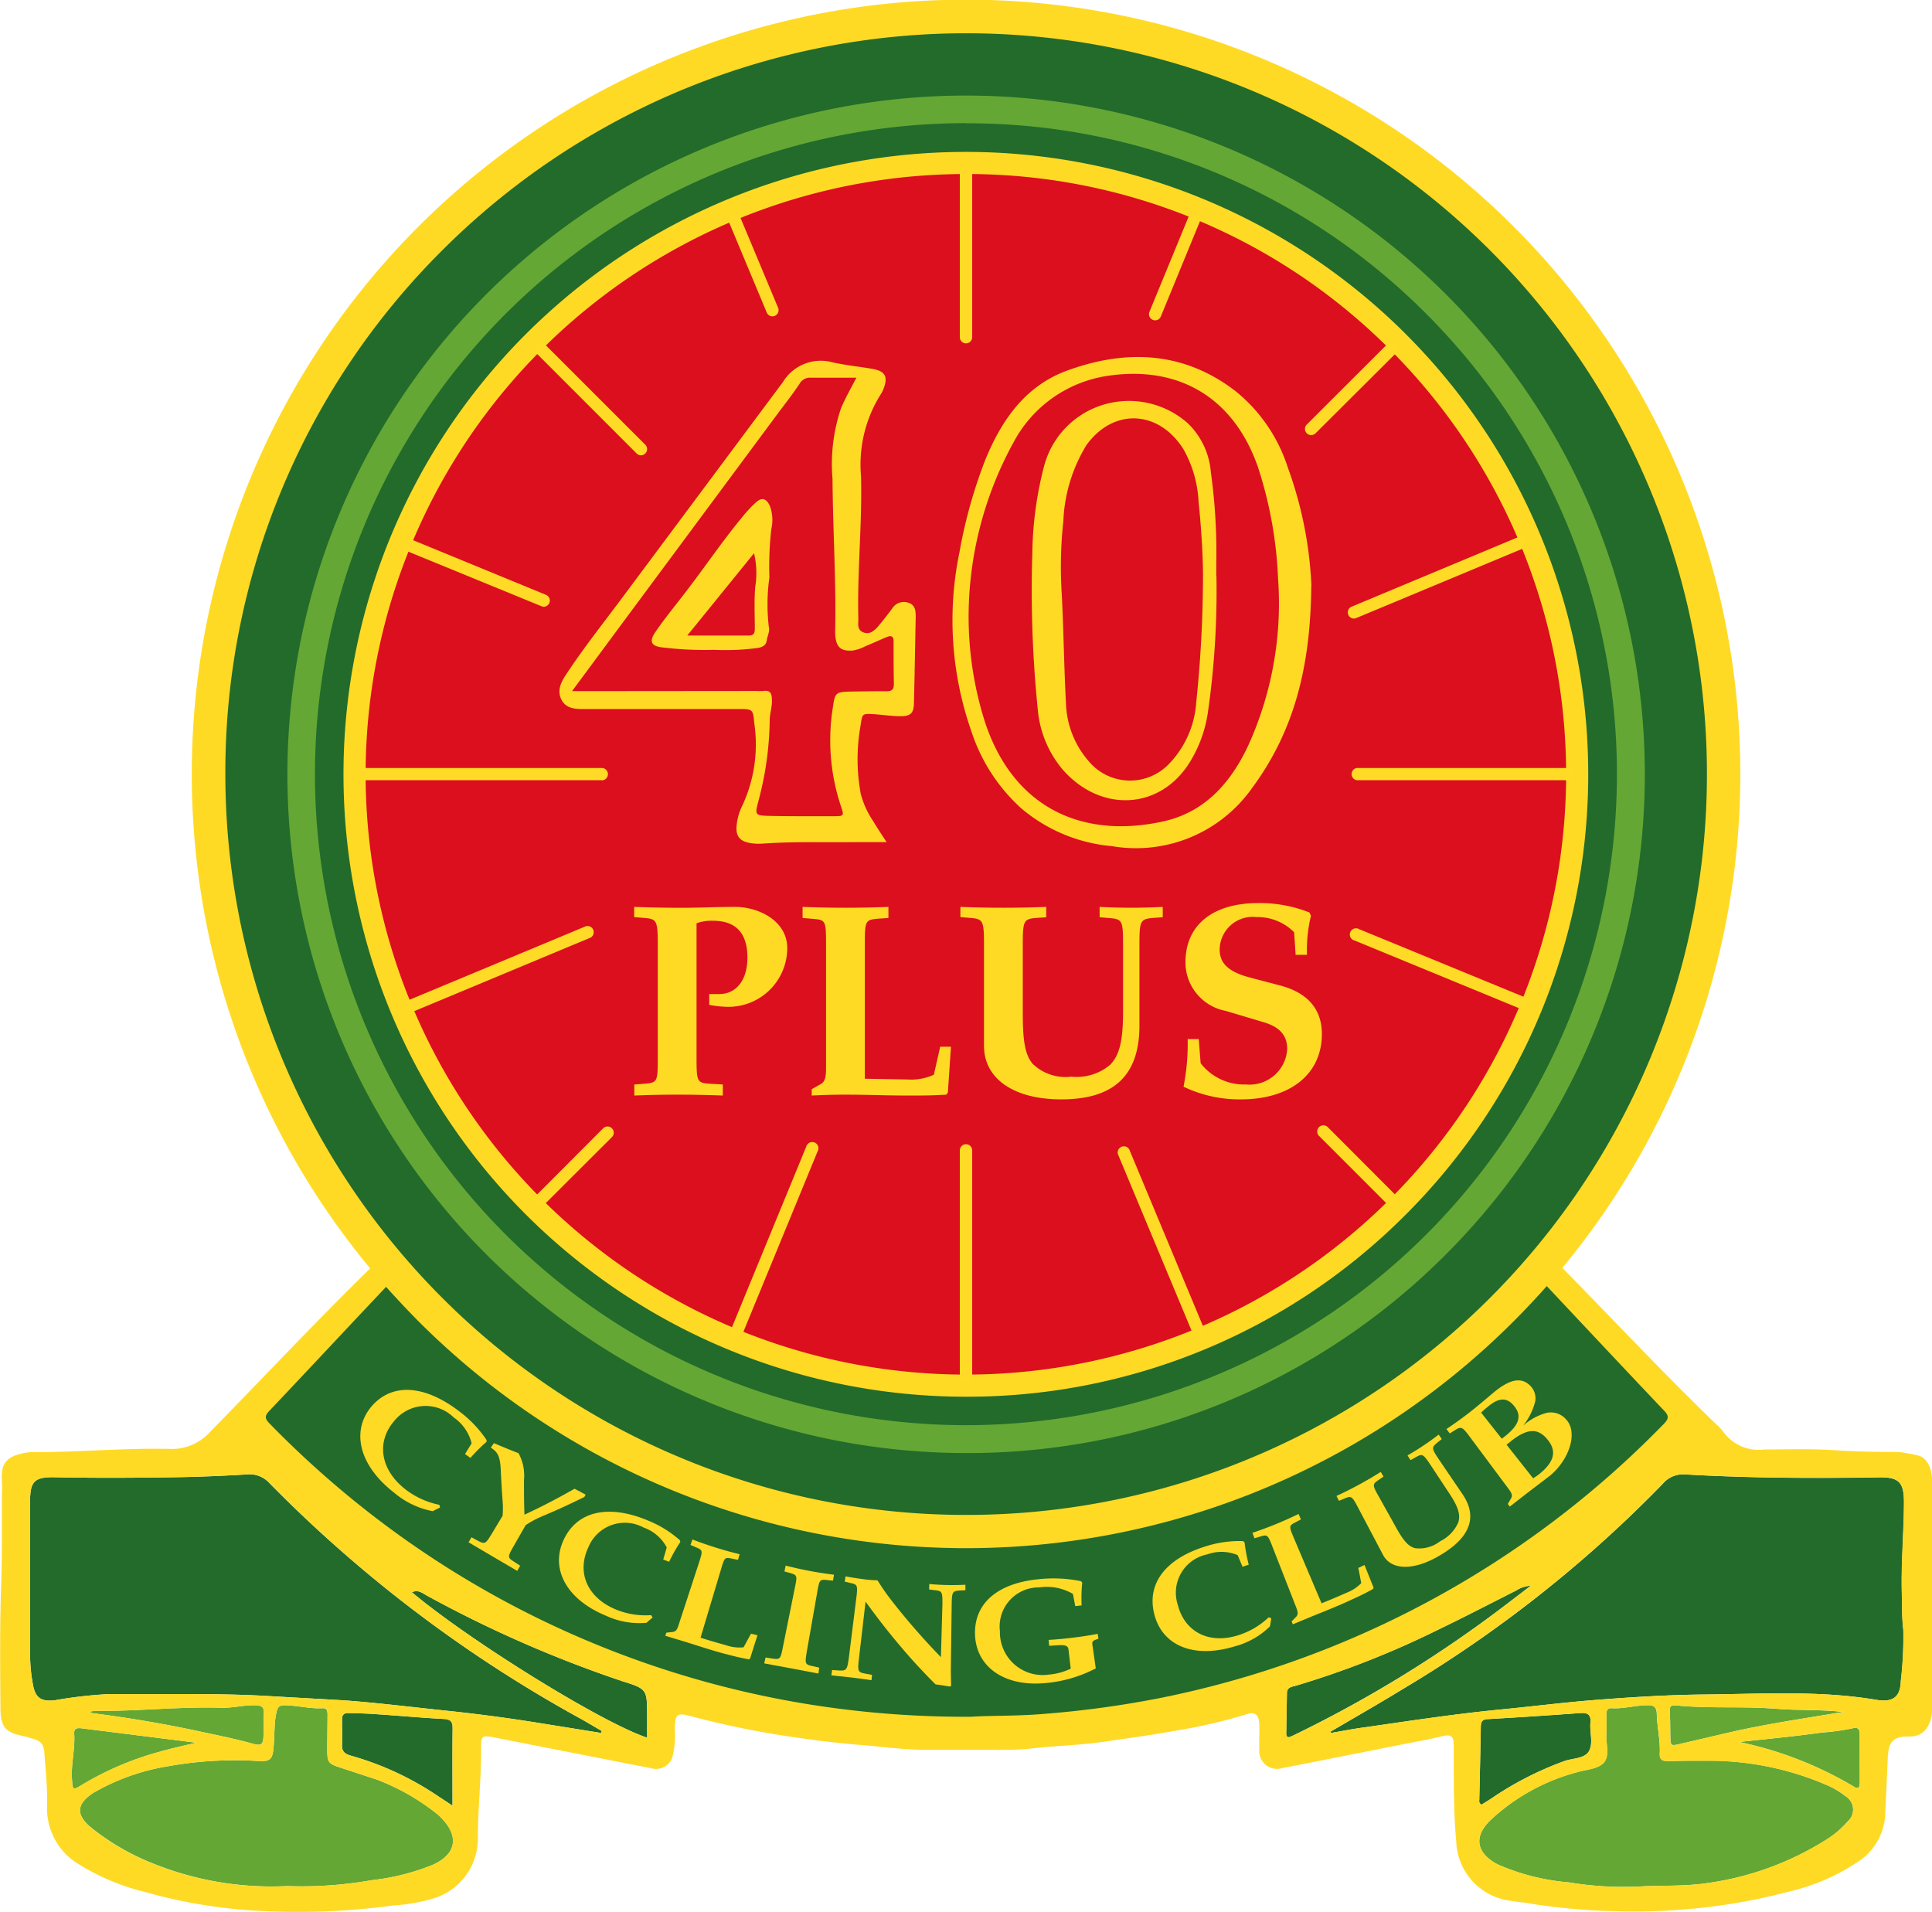 <svg xmlns="http://www.w3.org/2000/svg" viewBox="0 0 131 129.63" preserveAspectRatio="xMidYMid meet"><g data-name="Group 382"><g data-name="Group 332"><path data-name="Path 641" d="M90.22 117.41c1.64-.96 3.3-1.91 4.92-2.9a85.86 85.86 0 0017.6-13.9 1.81 1.81 0 011.56-.64c4.35.25 8.71.27 13.07.2 1.39-.03 1.73.33 1.73 1.7 0 2.07-.2 4.13-.14 6.2.02.81 0 1.62.1 2.44a25.44 25.44 0 01-.17 3.46c-.03 1.11-.55 1.47-1.68 1.28-3.82-.64-7.67-.4-11.5-.36-2.5.02-5.02.17-7.51.37-2.23.17-4.45.46-6.67.67-3.02.3-6.02.76-9.02 1.19-.76.1-1.5.25-2.26.38z" fill="#236b2b"/><path data-name="Path 642" d="M40.76 117.5l-3.98-.64a112.3 112.3 0 00-6.5-.87c-2.31-.24-4.62-.53-6.93-.7l-5.25-.3c-3.55-.2-7.1-.1-10.64-.13a29.76 29.76 0 00-3.73.42c-.94.11-1.34-.15-1.5-1.08a11.08 11.08 0 01-.19-1.96v-10.46c0-1.34.3-1.65 1.68-1.62 2.9.06 5.78.04 8.67-.01 1.44-.03 2.88-.09 4.32-.18a1.83 1.83 0 011.57.6 90.95 90.95 0 0021.23 16.04l1.29.75z" fill="#236b2b"/><path data-name="Path 643" d="M111.52 127.89a22.98 22.98 0 01-5.15-.26 15.17 15.17 0 01-4.78-1.2c-1.23-.62-1.87-1.69-.56-2.99a13.75 13.75 0 015.93-3.29c.62-.18 1.42-.2 1.81-.67s.11-1.26.15-1.91c.02-.44 0-.88 0-1.32 0-.25.06-.45.35-.43.82.05 1.62-.2 2.43-.2.51-.02.63.18.64.65.03.87.24 1.73.2 2.61-.03.42.17.53.56.53 1-.03 2.01-.03 3.02-.03a20.07 20.07 0 017.65 1.61 5.55 5.55 0 011.37.8 1.06 1.06 0 01.14 1.71 6.5 6.5 0 01-1.5 1.27 20.35 20.35 0 01-8.42 2.96c-1.28.15-2.56.11-3.84.16z" fill="#64a734"/><path data-name="Path 644" d="M19.47 127.88a21.47 21.47 0 01-9.14-1.55 16.1 16.1 0 01-4.13-2.4c-1.06-.86-1.04-1.6.11-2.36a14.75 14.75 0 015-1.8 25.64 25.64 0 016.36-.36c.53 0 .77-.09.85-.67.07-.54.07-1.06.1-1.6a5.49 5.49 0 01.14-1.1c.08-.3.19-.42.5-.42.88 0 1.73.25 2.61.2.31-.02.34.22.34.45l-.02 2.16c0 1.13 0 1.13 1.08 1.48l2.31.76a15.22 15.22 0 014.06 2.32 2.77 2.77 0 01.34.33c1.16 1.22.94 2.4-.61 3.11a15.62 15.62 0 01-4.16 1.05 27.39 27.39 0 01-5.74.4z" fill="#64a734"/><path data-name="Path 645" d="M15.55 96.97l10.6-11.1 78.45.12 11.13 11.72-21.74 13.56-14.24 4.87-17.4 1.68-16.77-3.15-11.4-5-11.23-6.13z" fill="#236b2b"/><path data-name="Path 646" d="M103.8 107.51c-1.05.8-1.9 1.46-2.77 2.1a84.13 84.13 0 01-13.02 7.9c-.16.08-.33.17-.5.24-.21.1-.3-.02-.3-.2l.05-2.74c0-.44.35-.44.65-.53a60.99 60.99 0 009.43-3.7c1.84-.88 3.64-1.82 5.46-2.74a2.03 2.03 0 011-.33z" fill="#236b2b"/><path data-name="Path 647" d="M43.88 117.82c-3.1-1.03-12.03-6.57-15.95-9.86.45-.22.76.1 1.1.27a81.56 81.56 0 0013.14 5.75c1.7.54 1.7.54 1.71 2.33v1.5z" fill="#236b2b"/><path data-name="Path 648" d="M30.68 122.43l-1.27-.84a20.35 20.35 0 00-5.62-2.55c-.45-.13-.62-.31-.6-.77.02-.56 0-1.12 0-1.69 0-.32.15-.45.46-.43.6.02 1.19.02 1.78.07 1.56.1 3.12.25 4.68.33.46.03.58.2.58.63-.02 1.7-.01 3.38-.01 5.25z" fill="#236b2b"/><path data-name="Path 649" d="M100.45 122.36c-.2-.12-.15-.25-.15-.37.04-1.62.08-3.25.1-4.88.01-.33.06-.53.46-.55q3.14-.18 6.27-.41c.51-.04.76.1.71.65-.06.66.21 1.4-.11 1.95-.32.51-1.12.45-1.7.67a22.26 22.26 0 00-4.76 2.42c-.27.19-.56.36-.81.52z" fill="#236b2b"/><path data-name="Path 650" d="M125 116.07c-2.36.39-4.73.74-7.07 1.24-1.34.3-2.67.63-4 .93-.65.15-.66.14-.67-.53-.02-.47 0-.94-.03-1.4-.04-.67-.04-.72.63-.66 2.16.2 4.33.03 6.48.2 1.56.14 3.12.04 4.67.23z" fill="#64a734"/><path data-name="Path 651" d="M13.32 118.16c-.9.21-1.68.38-2.45.6a20.8 20.8 0 00-5.33 2.27c-.61.37-.61.33-.66-.4-.07-1.03.22-2.05.15-3.08-.02-.35.17-.4.48-.37l7.81.98z" fill="#64a734"/><path data-name="Path 652" d="M117.92 118.11c1.88-.2 3.76-.38 5.63-.64a14.87 14.87 0 002.03-.28c.37-.1.52.01.52.4v3.3c0 .26-.07.45-.38.26a25.2 25.2 0 00-7.8-3.04z" fill="#64a734"/><path data-name="Path 653" d="M6.07 116.06a2.86 2.86 0 01.4-.06c2.86.03 5.7-.3 8.55-.21.79.02 1.55-.2 2.34-.17.42.02.55.16.53.56-.03.47 0 .94-.02 1.4-.01.7-.13.82-.76.64-1.08-.3-2.18-.53-3.28-.76q-3.74-.82-7.55-1.3a.81.81 0 01-.2-.1z" fill="#64a734"/><circle data-name="Ellipse 1" cx="51.05" cy="51.05" r="51.05" transform="translate(14.45 1.44)" fill="#236b2b"/><path data-name="Path 654" d="M131 108.15v-2.07-5.75c0-.83-.4-1.56-.98-1.65a9.14 9.14 0 00-1.28-.23c-1.37-.01-2.75-.02-4.13-.11-1.65-.12-3.32-.07-4.99-.06a2.96 2.96 0 01-2.77-1.2 3.5 3.5 0 00-.52-.55c-3.55-3.43-6.91-7.02-10.37-10.54l-.02-.03A52.5 52.5 0 1025.1 86c-3.7 3.62-7.24 7.4-10.87 11.1a3.47 3.47 0 01-2.71 1.14c-3.08-.07-6.14.22-9.22.22a2.33 2.33 0 00-.28 0c-1.72.22-1.96.83-1.89 2 .03.38 0 .76 0 1.14-.01 1.94.02 3.9-.05 5.84-.1 2.8-.07 5.59-.05 8.38.01 1.37.4 1.68 1.74 1.93.1.02.18.07.27.09.7.16.93.37.97 1.04.09 1.18.21 2.37.18 3.55a4.42 4.42 0 002.2 4 15.4 15.4 0 004.48 1.86 34.82 34.82 0 006.91 1.22 48.02 48.02 0 009.85-.31 13.01 13.01 0 002.76-.48 4.25 4.25 0 003.01-4.26c.02-2.01.24-4 .22-6.01 0-.75.1-.8.83-.66l10.7 2.1a1.17 1.17 0 001.48-.9 6.5 6.5 0 00.12-1.86c.05-.94.18-1.01 1.09-.77a61.45 61.45 0 006.55 1.36c1.6.24 3.2.45 4.83.58 1.58.12 3.15.36 4.75.34h4.33a22.03 22.03 0 002.45-.07c1.7-.2 3.42-.23 5.12-.48 1.56-.23 3.12-.43 4.68-.72a35.95 35.95 0 004.97-1.14c.59-.2.85.04.87.7.01.57-.02 1.14 0 1.7a1.2 1.2 0 001.55 1.25l1.55-.3 6.37-1.26c.97-.2 1.95-.36 2.92-.6.62-.15.79 0 .79.63.01 2.17-.03 4.33.17 6.49a4.2 4.2 0 003.44 4c.54.1 1.11.14 1.66.24a41.9 41.9 0 005.58.5 40.4 40.4 0 004.7-.11 39.7 39.7 0 007.11-1.2 14.15 14.15 0 004.8-2.07 4.04 4.04 0 001.8-3.23l.17-3.75c.04-1.12.35-1.5 1.47-1.48.88 0 1.32-.54 1.5-1.38a4.82 4.82 0 00.04-.94v-7.26zM29.98 16.98a50.23 50.23 0 11-14.7 35.51 49.9 49.9 0 0114.7-35.51zM4.88 120.63c-.07-1.03.22-2.05.15-3.09-.02-.34.16-.4.48-.36l7.81.98c-.9.21-1.68.38-2.45.6a20.8 20.8 0 00-5.33 2.26c-.61.38-.62.34-.66-.39zm1.2-4.57a2.88 2.88 0 01.4-.06c2.85.04 5.7-.3 8.55-.21.78.02 1.54-.2 2.33-.17.42.02.55.16.53.56-.02.47 0 .94-.02 1.4-.01.7-.12.82-.75.64-1.09-.3-2.19-.52-3.28-.76q-3.75-.82-7.56-1.3a.82.82 0 01-.2-.1zm23.29 10.37a15.62 15.62 0 01-4.16 1.05 27.4 27.4 0 01-5.73.4 21.47 21.47 0 01-9.15-1.54 16.1 16.1 0 01-4.13-2.4c-1.06-.87-1.03-1.62.12-2.37a14.75 14.75 0 014.99-1.8 25.64 25.64 0 016.36-.36c.53.01.77-.09.85-.67.07-.53.07-1.06.1-1.6a5.48 5.48 0 01.14-1.1c.08-.3.19-.42.5-.42.88 0 1.74.25 2.62.2.3-.02.33.22.33.45l-.02 2.17c0 1.12 0 1.12 1.08 1.47l2.31.76a15.22 15.22 0 014.06 2.33 2.76 2.76 0 01.34.32c1.16 1.22.94 2.4-.62 3.11zm-6.18-9.85c0-.32.15-.45.46-.43.6.02 1.2.02 1.79.07 1.56.1 3.12.25 4.68.33.46.03.57.2.57.63-.02 1.7 0 3.38 0 5.25l-1.28-.84a20.35 20.35 0 00-5.61-2.55c-.46-.13-.63-.31-.61-.77.02-.56 0-1.12 0-1.69zm17.57.92l-3.97-.64a112.3 112.3 0 00-6.52-.87c-2.3-.24-4.6-.53-6.91-.7-1.75-.11-3.5-.19-5.26-.3-3.55-.2-7.09-.1-10.64-.13a29.77 29.77 0 00-3.73.42c-.93.11-1.33-.15-1.5-1.08a11.08 11.08 0 01-.19-1.96v-10.46c0-1.34.3-1.65 1.68-1.62 2.9.06 5.78.04 8.67-.01 1.44-.03 2.88-.1 4.32-.18a1.83 1.83 0 011.58.6A90.95 90.95 0 0039.5 116.6l1.29.76zm3.12.32c-3.1-1.03-12.03-6.57-15.95-9.86.45-.22.76.1 1.1.27a81.59 81.59 0 0013.15 5.75c1.7.54 1.7.54 1.7 2.33v1.5zm34.57-2.65a68.18 68.18 0 01-7.72 1.04c-1.76.15-3.51.1-4.9.19a67.08 67.08 0 01-10.39-.75 65.4 65.4 0 01-32.4-14.7q-2.49-2.1-4.76-4.43c-.34-.35-.34-.53 0-.88 2.03-2.14 4.05-4.3 6.07-6.45l1.83-1.94q1.07 1.2 2.21 2.35a52.5 52.5 0 0074.23 0q1.17-1.17 2.26-2.4c2.65 2.82 5.3 5.65 7.96 8.45.35.37.3.56-.03.9a65.6 65.6 0 01-34.35 18.62zm9.57 2.34l-.51.24c-.2.09-.29-.02-.29-.2l.04-2.74c0-.44.36-.44.65-.53a60.98 60.98 0 009.44-3.7c1.83-.89 3.64-1.82 5.46-2.74a2.03 2.03 0 01.99-.32c-1.04.79-1.9 1.46-2.77 2.1a84.12 84.12 0 01-13.02 7.9zm19.71 1.24c-.31.51-1.11.45-1.69.67a22.27 22.27 0 00-4.76 2.42c-.28.19-.57.36-.82.52-.2-.12-.15-.25-.15-.37l.1-4.88c0-.33.05-.52.45-.55q3.14-.18 6.27-.41c.52-.04.76.1.71.65-.06.66.22 1.4-.11 1.95zm17.56 4.75a6.5 6.5 0 01-1.51 1.26 20.35 20.35 0 01-8.41 2.97c-1.29.16-2.56.11-3.84.16a22.98 22.98 0 01-5.16-.26 15.16 15.16 0 01-4.77-1.2c-1.24-.62-1.88-1.68-.57-2.99a13.75 13.75 0 015.93-3.28c.63-.2 1.42-.2 1.81-.67s.12-1.27.15-1.92c.02-.44.01-.88 0-1.32 0-.25.06-.45.36-.43.82.05 1.61-.2 2.43-.2.5-.02.63.18.64.65.02.87.24 1.73.19 2.61-.03.42.18.54.57.53 1-.03 2-.03 3.01-.02a20.07 20.07 0 017.65 1.6 5.55 5.55 0 011.38.8 1.06 1.06 0 01.13 1.71zm-11.43-7.85c2.16.2 4.33.03 6.48.2 1.56.14 3.12.03 4.67.23-2.37.38-4.74.73-7.08 1.24-1.34.28-2.67.62-4 .92-.65.15-.66.14-.68-.53 0-.47 0-.94-.02-1.4-.03-.67-.04-.72.63-.66zm11.86 5.5a25.2 25.2 0 00-7.8-3.04c1.88-.21 3.76-.38 5.63-.65a14.88 14.88 0 002.04-.27c.36-.1.51 0 .51.4l.01 3.3c0 .26-.08.45-.39.26zm3.23-13.08c.02.82 0 1.63.1 2.44a25.46 25.46 0 01-.17 3.46c-.03 1.12-.55 1.47-1.68 1.28-3.82-.64-7.67-.4-11.5-.36-2.5.02-5.02.18-7.51.37-2.23.18-4.45.46-6.67.67-3.02.3-6.01.76-9.02 1.19-.75.1-1.5.25-2.26.38l-.02-.1c1.64-.96 3.3-1.9 4.92-2.9a85.86 85.86 0 0017.6-13.9 1.81 1.81 0 011.56-.63c4.35.25 8.71.26 13.07.19 1.39-.03 1.73.33 1.73 1.7-.02 2.08-.21 4.14-.15 6.21z" fill="#ffda25"/><path data-name="Path 655" d="M65.5 98.52a46.02 46.02 0 1132.55-13.48A45.72 45.72 0 0165.5 98.52zm0-90.17a44.14 44.14 0 1031.21 12.93A43.85 43.85 0 0065.5 8.36z" fill="#64a734"/><circle data-name="Ellipse 2" cx="41.45" cy="41.45" r="41.45" transform="translate(24.05 11.04)" fill="#dc0f1e"/><path data-name="Path 656" d="M65.5 94.7a42.2 42.2 0 1129.84-12.37A41.93 41.93 0 0165.5 94.7zm0-82.9a40.7 40.7 0 1028.77 11.92A40.43 40.43 0 0065.5 11.8z" fill="#ffda25"/><g data-name="Group 330" fill="#ffda25"><path data-name="Path 657" d="M49.17 68.26a6.9 6.9 0 01-1.08-.13v-.73h.67c1.18 0 1.92-.97 1.92-2.47 0-1.66-.78-2.5-2.33-2.5a2.95 2.95 0 00-1.12.17v9.1c0 1.65.03 1.72.9 1.78l.88.05v.75q-1.55-.06-3.09-.06-1.46 0-2.91.06v-.75l.69-.05c.88-.08.9-.12.9-1.78v-7.63c0-1.64-.06-1.76-.9-1.83l-.7-.06v-.69c1.09.04 2.15.06 3.24.06 1.2 0 2.41-.06 3.6-.06 1.6 0 3.54.94 3.54 2.8a3.99 3.99 0 01-4.21 3.97z"/><path data-name="Path 658" d="M64.27 74.07l-.1.15c-1.06.06-1.58.06-2.6.06-1.4 0-2.83-.06-4.23-.06q-1.15 0-2.3.06v-.43l.6-.34c.28-.15.37-.43.37-1.07v-8.37c0-1.66-.02-1.7-.9-1.77l-.69-.06v-.75a73.7 73.7 0 005.82 0v.75l-.7.05c-.87.08-.9.12-.9 1.78v9.07l2.86.05a3.75 3.75 0 001.82-.32l.43-1.9h.73z"/><path data-name="Path 659" d="M78.16 62.24c-.84.08-.9.19-.9 1.83v5.46c0 3.38-1.72 5.01-5.3 5.01-3.22 0-5.24-1.4-5.24-3.63v-6.84c0-1.64-.06-1.76-.9-1.83l-.7-.06v-.69a73.7 73.7 0 005.82 0v.7l-.69.05c-.84.07-.9.19-.9 1.83v4.64c0 1.94.17 2.82.67 3.42a3.22 3.22 0 002.62.87 3.53 3.53 0 002.63-.8c.64-.65.88-1.64.88-3.62v-4.5c0-1.65-.05-1.76-.9-1.83l-.69-.06v-.7a40.56 40.56 0 004.28 0v.7z"/><path data-name="Path 660" d="M84.14 74.54a8.77 8.77 0 01-3.89-.86 14.98 14.98 0 00.28-3.23h.75l.13 1.64a3.73 3.73 0 003.07 1.44 2.56 2.56 0 002.8-2.41c0-.9-.5-1.48-1.56-1.8l-2.61-.78a3.35 3.35 0 01-2.73-3.29c0-2.52 1.83-4.02 4.95-4.02a9.12 9.12 0 013.46.64l.1.22a9.86 9.86 0 00-.27 2.65h-.77l-.1-1.53a3.5 3.5 0 00-2.55-1.03 2.24 2.24 0 00-2.5 2.2c0 .94.6 1.5 1.98 1.88l2.13.56c1.85.49 2.82 1.6 2.82 3.29 0 2.71-2.14 4.43-5.49 4.43z"/></g><g data-name="Group 331" fill="#ffda25"><path data-name="Path 661" d="M60.12 57.1h-2.14c-2.1.02-4.2-.05-6.3.1a3.45 3.45 0 01-.75-.03c-.8-.12-1.08-.5-.97-1.3a3.73 3.73 0 01.38-1.26 9.83 9.83 0 00.8-5.6c-.07-.94-.13-.94-1.1-.94H39.85c-.67 0-1.4.07-1.77-.61-.36-.67.01-1.3.38-1.84 1.2-1.81 2.55-3.5 3.84-5.24L53.09 25.9a3 3 0 013.33-1.34c.88.2 1.79.29 2.68.44.95.16 1.15.55.77 1.45a1.4 1.4 0 01-.13.25 8.95 8.95 0 00-1.36 5.56c.09 3.23-.26 6.45-.18 9.68.01.34-.11.73.3.92.45.2.77-.08 1.05-.4.32-.38.63-.78.93-1.18a.94.94 0 011.15-.4c.44.16.46.56.46.95-.04 1.94-.07 3.89-.12 5.83-.01.68-.21.9-.9.9-.62 0-1.25-.1-1.87-.14-.74-.04-.73-.02-.84.72a12.95 12.95 0 000 4.67 6.01 6.01 0 00.85 1.87c.25.42.53.84.9 1.41zM38.78 46.86h1.3l11.22-.01a3.85 3.85 0 00.47 0c.48-.07.56.19.57.6.02.48-.15.93-.15 1.4a22.1 22.1 0 01-.77 5.48c-.24.93-.24.97.79.99 1.44.03 2.89.02 4.33.02.68 0 .7-.02.49-.65a14.1 14.1 0 01-.55-6.77c.13-.94.2-1.01 1.18-1.03.82-.01 1.63-.03 2.45-.02.36 0 .5-.12.5-.49-.02-.97-.02-1.94-.02-2.92 0-.32-.17-.38-.43-.28-.49.2-.97.43-1.47.63a2.87 2.87 0 01-.88.3c-.77.05-1.1-.2-1.17-1a3.43 3.43 0 01-.01-.37c.07-3.42-.16-6.84-.18-10.26a11.82 11.82 0 01.58-4.81c.3-.7.66-1.34 1.04-2.06h-3.08a.8.8 0 00-.77.4c-.48.73-1.03 1.42-1.55 2.12L42.08 42.41l-3.3 4.46z"/><path data-name="Path 662" d="M48.41 44.06a23.5 23.5 0 01-3.37-.15c-.88-.07-1.08-.38-.57-1.1.6-.88 1.28-1.7 1.93-2.55 1.34-1.73 2.56-3.55 3.96-5.24a8.83 8.83 0 01.9-.96c.4-.36.7-.27.94.24a2.74 2.74 0 01.1 1.57 22.07 22.07 0 00-.13 3.28 13.07 13.07 0 00-.04 3.35c.08.32-.1.62-.14.92-.05.33-.27.44-.58.51a16.96 16.96 0 01-3 .13zm2.71-6.54l-4.52 5.57h4.18c.36 0 .4-.2.4-.48 0-.94-.05-1.9.03-2.83a5.75 5.75 0 00-.08-2.26z"/><path data-name="Path 663" d="M88.91 39.72c-.04 5.6-1.22 9.94-4.02 13.72a9.63 9.63 0 01-9.5 3.93 10.98 10.98 0 01-6.14-2.56 12.1 12.1 0 01-3.39-5.24 22.75 22.75 0 01-.8-12.14 33.27 33.27 0 011.74-6.23c1.1-2.7 2.71-5.03 5.55-6.07 3.99-1.46 7.89-1.32 11.4 1.37a10.92 10.92 0 013.57 5.2 26.64 26.64 0 011.6 8.02zm-23.23 1.7a23.57 23.57 0 001.14 7.64c2 5.89 6.77 7.82 12.11 6.62 2.83-.64 4.6-2.7 5.77-5.27a23.31 23.31 0 001.96-11.17 28 28 0 00-1.36-7.56c-1.6-4.61-5.26-6.95-10.24-6.19a8.66 8.66 0 00-6.32 4.47 24.64 24.64 0 00-3.06 11.46z"/><path data-name="Path 664" d="M82.48 39.03a57.46 57.46 0 01-.58 9.28 8.82 8.82 0 01-1.16 3.26c-2.01 3.38-6.12 3.57-8.71.58a7.31 7.31 0 01-1.67-4.12A80.13 80.13 0 0170 37.4a24.53 24.53 0 01.78-5.74 5.93 5.93 0 015.13-4.44 6 6 0 014.63 1.48A5.16 5.16 0 0182.1 32a39.49 39.49 0 01.37 6.2v.84zm-.91 0c0-1.2-.1-3.1-.3-5a8.02 8.02 0 00-1.03-3.58c-1.68-2.66-4.76-2.8-6.58-.26a10.7 10.7 0 00-1.56 5.15 28.8 28.8 0 00-.1 5.06c.12 2.44.15 4.89.28 7.33a6.26 6.26 0 001.53 3.87 3.65 3.65 0 005.42.23 6.63 6.63 0 001.88-4.2 83.68 83.68 0 00.46-8.6z"/></g></g><g data-name="Group 334"><g data-name="Group 333" fill="#ffda25"><path data-name="Path 665" d="M31.9 98.85l-.37-.26.45-.73a3.02 3.02 0 00-1.21-1.75 2.73 2.73 0 00-4.06.26c-1.21 1.42-.92 3.32.83 4.65a5.6 5.6 0 002.25 1.01l.05.18-.5.25a5.66 5.66 0 01-2.6-1.24c-2.46-1.9-2.96-4.3-1.47-5.95 1.43-1.56 3.63-1.3 5.88.43a8.04 8.04 0 011.84 1.93v.13a10.59 10.59 0 00-1.1 1.1z"/><path data-name="Path 666" d="M36.66 102.85a6.78 6.78 0 00-1.02.56l-.8 1.4c-.44.77-.44.79.05 1.1l.38.25-.2.35-1.65-.97-1.65-.97.2-.34.4.22c.52.27.54.26 1-.5l.71-1.18a6.31 6.31 0 000-.99c-.06-.8-.08-1.2-.12-1.99-.04-1.07-.2-1.32-.68-1.64l.21-.3c.67.28 1 .42 1.67.68a3.2 3.2 0 01.37 1.82c0 .93 0 1.4.03 2.35 1.4-.66 2.08-1.02 3.4-1.76l.75.4-.09.16c-1.15.56-1.75.84-2.96 1.35z"/><path data-name="Path 667" d="M45.37 105.89l-.4-.15.24-.82a2.85 2.85 0 00-1.57-1.35 2.67 2.67 0 00-3.75 1.35c-.8 1.7-.07 3.42 1.9 4.22a5.3 5.3 0 002.36.37l.1.16-.42.36a5.36 5.36 0 01-2.74-.48c-2.78-1.15-3.82-3.29-2.81-5.27.96-1.89 3.09-2.25 5.62-1.2a7.51 7.51 0 012.2 1.35l.03.12a10.85 10.85 0 00-.76 1.34z"/><path data-name="Path 668" d="M50.86 112.45l-.07.06c-.68-.13-1-.21-1.65-.38-.87-.23-1.74-.52-2.6-.79l-1.43-.43.07-.21.43-.05c.2-.02.3-.14.4-.46l1.38-4.22c.27-.84.27-.86-.2-1.06l-.37-.16.13-.37a26.58 26.58 0 003.2 1l-.11.38-.4-.08c-.5-.1-.51-.1-.76.75l-1.38 4.61c.7.22 1.05.32 1.76.52a2.72 2.72 0 001.16.13l.5-.92.44.1-.5 1.58z"/><path data-name="Path 669" d="M53.65 113.12l-1.83-.34.09-.4.43.07c.56.08.58.06.75-.8l.8-3.97c.18-.86.17-.88-.32-1.03l-.38-.1.08-.4a25.82 25.82 0 003.28.62l-.07.4-.4-.04c-.5-.05-.52-.03-.67.84l-.7 3.98c-.14.87-.14.9.4 1.02l.44.1-.06.4z"/><path data-name="Path 670" d="M65.06 107.84c-.48.04-.52.1-.53.97l-.06 4.5.02 1-.08.04-.98-.15c-.57-.57-.84-.86-1.38-1.44a47.57 47.57 0 01-3.36-4.17l-.45 3.87c-.1.87-.07.93.46 1.02l.43.08-.04.36q-.67-.1-1.35-.18l-1.37-.15.05-.36.44.03c.54.03.58-.02.7-.89l.5-4c.11-.87.09-.94-.39-1.04l-.39-.09.05-.36q.63.12 1.27.2.45.06.9.07a15.68 15.68 0 00.99 1.42 47.1 47.1 0 003.31 3.79l.1-3.56c.01-.87-.02-.93-.5-.98l-.4-.05.01-.37a17.2 17.2 0 002.45.05v.37z"/><path data-name="Path 671" d="M74.07 111.52l.23 1.6a9.07 9.07 0 01-3.46 1c-2.83.25-4.7-1.18-4.73-3.36-.03-2.14 1.64-3.44 4.36-3.69a9.22 9.22 0 012.83.14l.08.1a10.91 10.91 0 00-.04 1.54l-.43.05-.16-.83a3.53 3.53 0 00-2.29-.44 2.65 2.65 0 00-2.66 2.97 2.9 2.9 0 003.33 2.94 4.24 4.24 0 001.47-.4l-.15-1.3c-.03-.25-.22-.32-.7-.29l-.61.04-.04-.4a25.5 25.5 0 001.63-.15q.85-.1 1.7-.26l.05.33c-.4.13-.44.18-.41.41z"/><path data-name="Path 672" d="M84.67 106.09l-.42.14-.33-.79a2.83 2.83 0 00-2.06-.05 2.65 2.65 0 00-2 3.42c.46 1.82 2.1 2.7 4.11 2.06a5.29 5.29 0 002.05-1.21l.18.06-.09.55a5.34 5.34 0 01-2.4 1.36c-2.87.87-4.99-.12-5.47-2.3-.46-2.06.9-3.68 3.5-4.48a7.48 7.48 0 012.55-.36l.1.09a10.78 10.78 0 00.28 1.5z"/><path data-name="Path 673" d="M93.13 107.63l-.02.1c-.61.34-.92.48-1.53.76-.83.39-1.7.73-2.54 1.07l-1.38.57-.08-.2.3-.3c.14-.15.14-.3.02-.62l-1.62-4.14c-.32-.82-.34-.83-.83-.69l-.39.12-.14-.37a25.68 25.68 0 003.13-1.28l.16.37-.36.19c-.46.24-.46.26-.12 1.07l1.88 4.43c.68-.28 1.02-.42 1.7-.72a2.79 2.79 0 00.99-.65c-.08-.41-.11-.62-.2-1.03l.42-.2.61 1.52z"/><path data-name="Path 674" d="M97.45 97.82c-.39.32-.38.39.1 1.11l1.63 2.4c1 1.49.55 2.88-1.5 4.1-1.82 1.1-3.35 1.04-3.9 0l-1.7-3.22c-.4-.77-.46-.8-.91-.61l-.38.16-.17-.33a26.25 26.25 0 003-1.63l.19.31-.34.24c-.42.28-.42.35.01 1.1l1.2 2.15c.5.9.83 1.25 1.27 1.37a2.3 2.3 0 001.7-.47 2.57 2.57 0 001.23-1.28c.16-.51 0-1.04-.58-1.92l-1.32-2c-.48-.72-.54-.75-.98-.5l-.36.2-.2-.32a18.65 18.65 0 002.11-1.41l.21.3z"/><path data-name="Path 675" d="M105.05 100.09l-1.43 1.09-1.25.97-.13-.18.22-.38c.1-.18.06-.33-.14-.6l-2.65-3.56c-.52-.7-.59-.73-1.02-.46l-.35.22-.22-.3q.78-.52 1.53-1.1c.57-.44 1.11-.91 1.67-1.38 1.1-.91 1.91-1.08 2.52-.41a1.2 1.2 0 01.3 1 4.3 4.3 0 01-.83 1.67 3.9 3.9 0 011.62-.88 1.37 1.37 0 011.3.45c.87.94.13 2.85-1.14 3.85zm-4.12-4.75a6.27 6.27 0 00-.5.44l1.4 1.77.28-.22c.93-.75 1.09-1.38.53-2.03-.47-.56-1-.54-1.71.04zm1.5 2.4l-.28.21 1.8 2.28a3.35 3.35 0 00.44-.3c1.03-.84 1.18-1.58.51-2.36-.65-.78-1.39-.7-2.47.16z"/></g></g><path data-name="Path 676" d="M65.5 23.28a.42.42 0 01-.42-.42V11.8a.42.42 0 11.84 0v11.06a.42.42 0 01-.42.42z" fill="#ffda26"/><path data-name="Path 677" d="M88.91 29.5a.42.42 0 01-.3-.72l5.37-5.36a.42.42 0 11.6.6l-5.37 5.35a.42.42 0 01-.3.13z" fill="#ffda26"/><path data-name="Path 678" d="M106.2 52.9H92a.42.42 0 010-.83h14.2a.42.42 0 010 .84z" fill="#ffda26"/><path data-name="Path 679" d="M43.47 30.87a.42.42 0 01-.3-.12l-6.74-6.74a.42.42 0 11.59-.59l6.74 6.74a.42.42 0 01-.3.71z" fill="#ffda26"/><path data-name="Path 680" d="M78.32 21.72a.42.42 0 01-.38-.58l2.65-6.44a.42.42 0 01.77.31l-2.65 6.45a.42.42 0 01-.39.26z" fill="#ffda26"/><path data-name="Path 681" d="M27.94 68.58a.42.42 0 01-.16-.8l11.85-4.94a.42.42 0 11.32.77l-11.84 4.94a.41.41 0 01-.17.03z" fill="#ffda26"/><path data-name="Path 682" d="M103.14 68.38a.41.41 0 01-.16-.03l-11.13-4.58a.42.42 0 11.31-.77l11.14 4.58a.42.42 0 01-.16.8z" fill="#ffda26"/><path data-name="Path 683" d="M52.37 21.45a.42.42 0 01-.38-.26l-2.55-6.1a.42.42 0 01.77-.32l2.55 6.1a.42.42 0 01-.39.58z" fill="#ffda26"/><path data-name="Path 684" d="M40.79 52.9H24.8a.42.42 0 110-.83H40.8a.42.42 0 010 .84z" fill="#ffda26"/><path data-name="Path 685" d="M91.79 41.94a.42.42 0 01-.16-.8l11.26-4.7a.42.42 0 11.33.77l-11.27 4.7a.42.42 0 01-.16.03z" fill="#ffda26"/><path data-name="Path 686" d="M36.72 81.68a.42.42 0 01-.29-.7l4.47-4.48a.42.42 0 11.59.6l-4.47 4.46a.42.42 0 01-.3.12z" fill="#ffda26"/><path data-name="Path 687" d="M50.03 90.55a.42.42 0 01-.39-.58l5.03-12.23a.42.42 0 11.77.32l-5.03 12.23a.42.42 0 01-.38.26z" fill="#ffda26"/><path data-name="Path 688" d="M36.88 41.14a.41.41 0 01-.15-.03l-9.03-3.7a.42.42 0 01.32-.78l9.02 3.71a.42.42 0 01-.16.8z" fill="#ffda26"/><path data-name="Path 689" d="M65.5 93.6a.42.42 0 01-.42-.41V78a.42.42 0 11.84 0V93.2a.42.42 0 01-.42.41z" fill="#ffda26"/><path data-name="Path 690" d="M81.17 90.46a.42.42 0 01-.38-.25l-4.95-11.86a.42.42 0 11.77-.32l4.95 11.86a.42.42 0 01-.39.57z" fill="#ffda26"/><path data-name="Path 691" d="M94.28 81.68a.42.42 0 01-.3-.12l-4.54-4.54a.42.42 0 01.59-.6l4.54 4.55a.42.42 0 01-.3.71z" fill="#ffda26"/></g></svg>